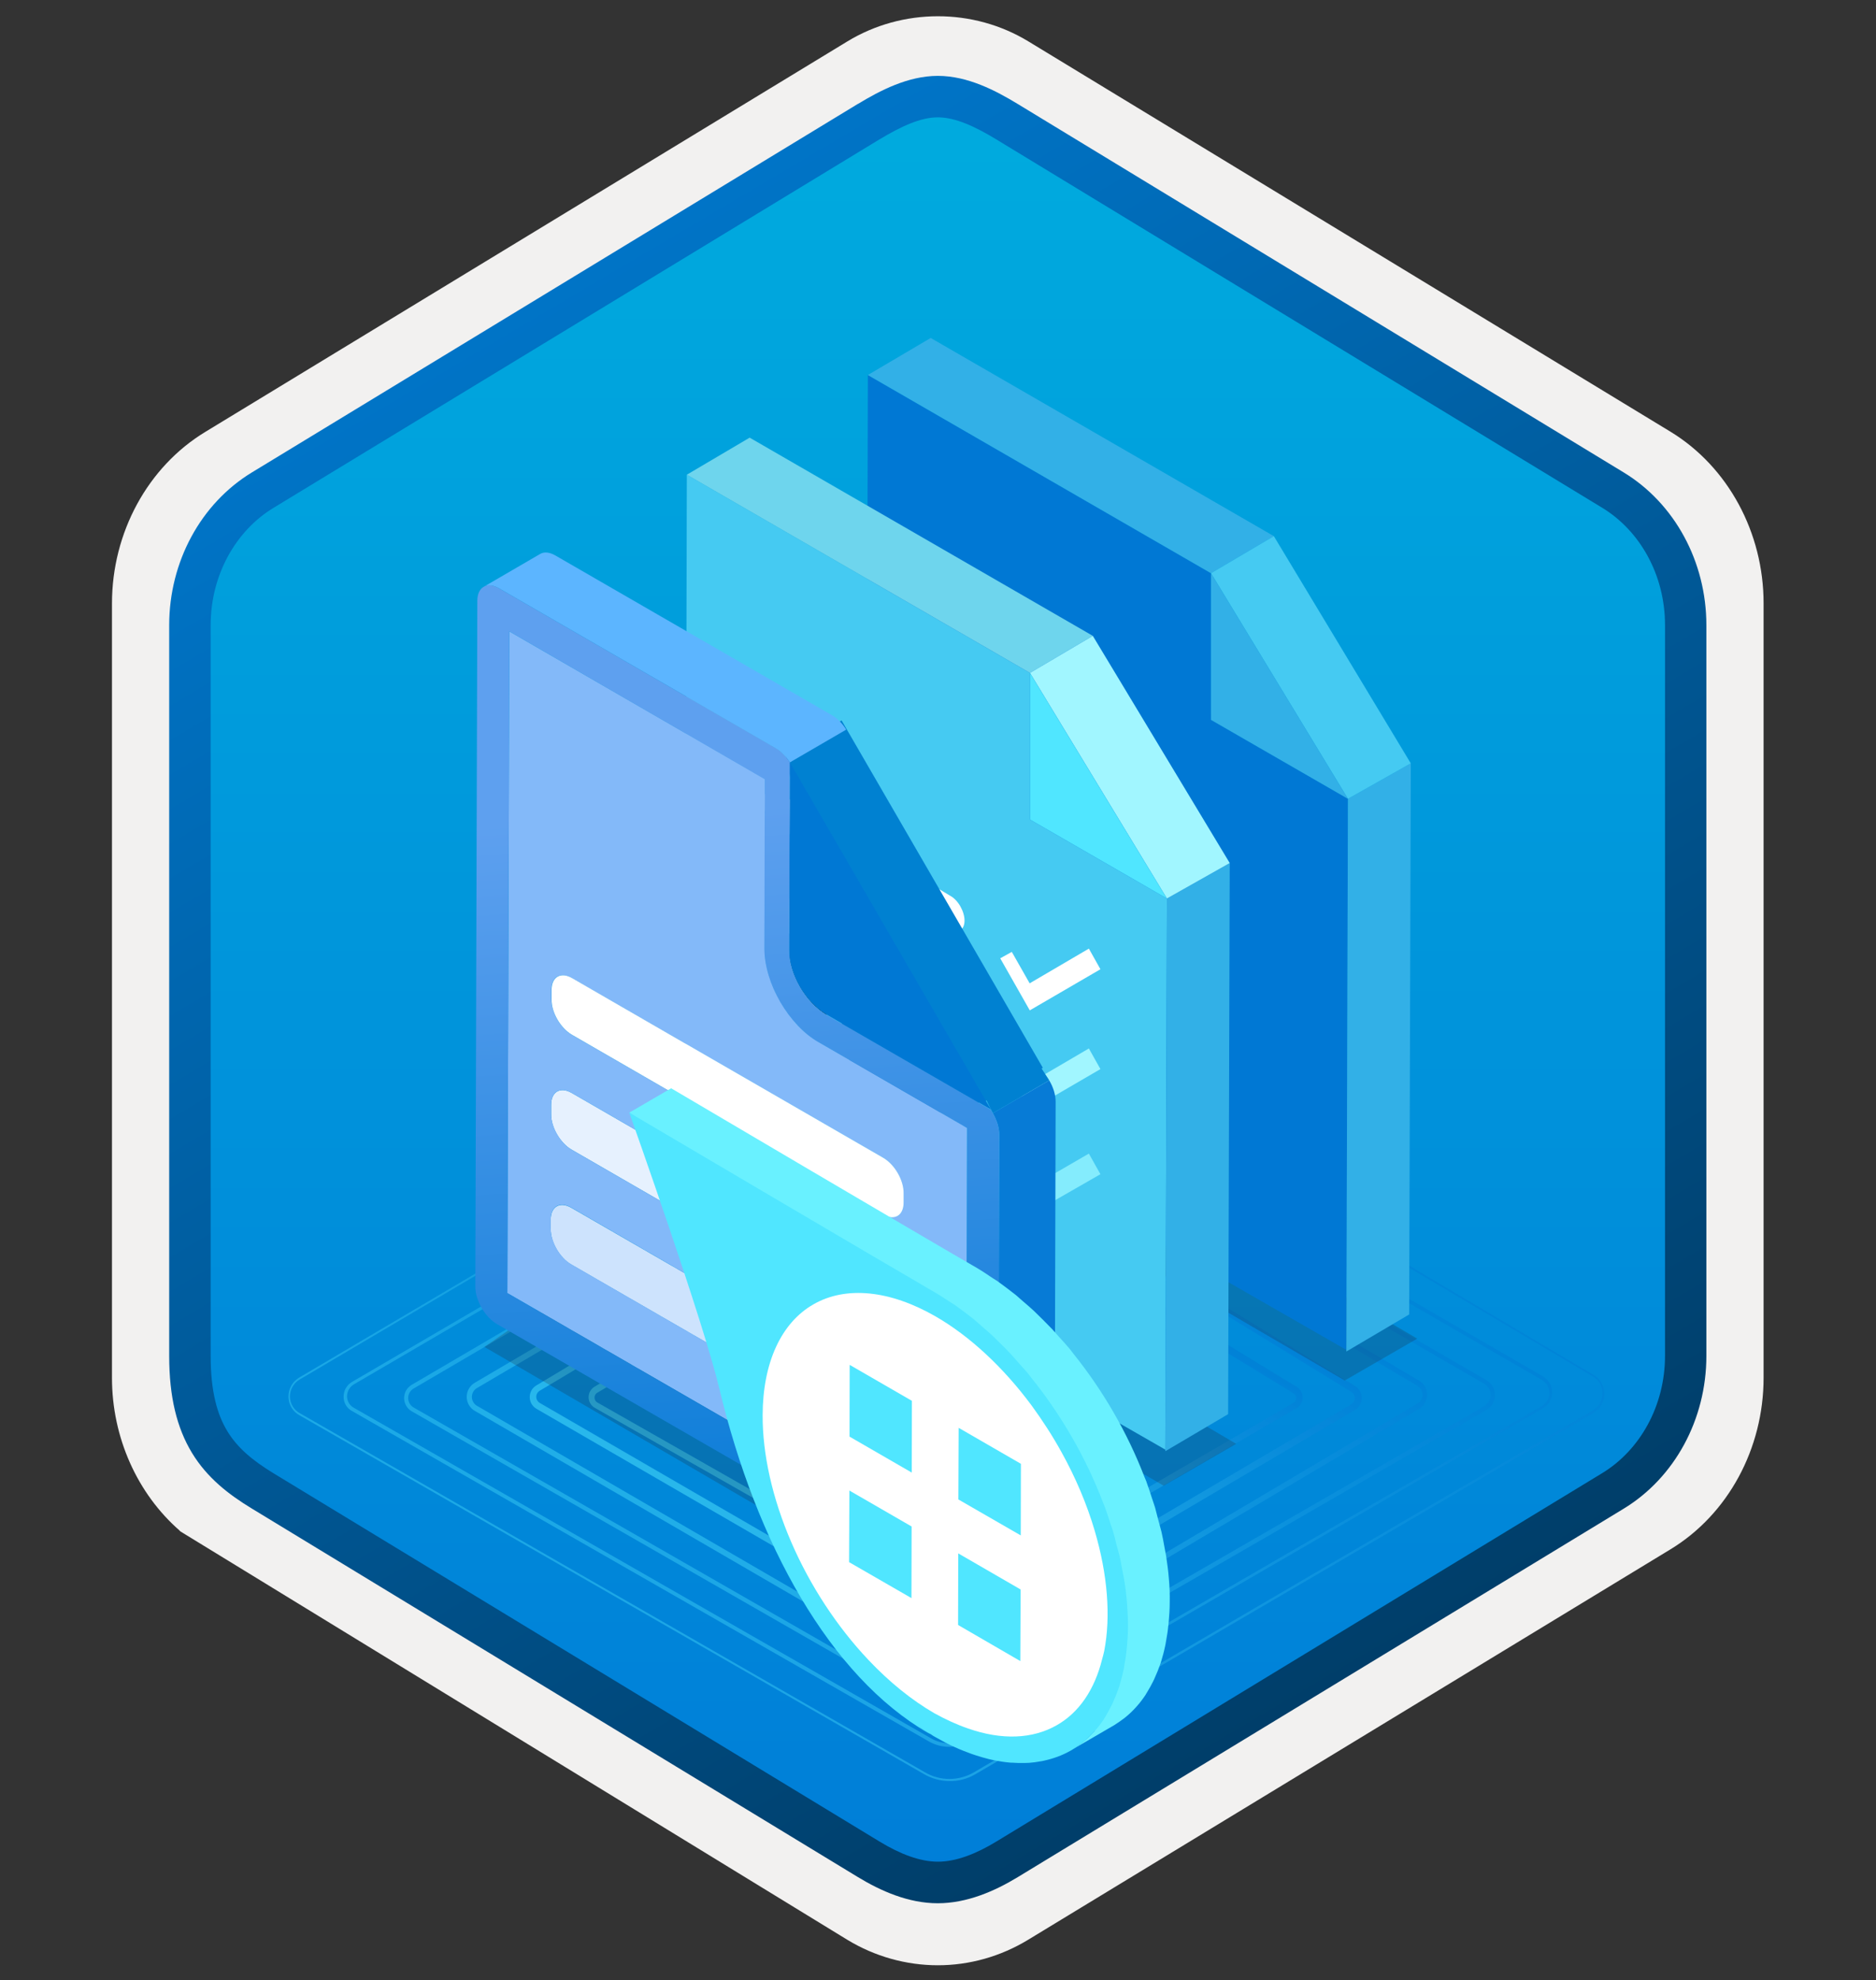 <svg width="181" height="191" viewBox="0 0 181 191" fill="none" xmlns="http://www.w3.org/2000/svg">
<rect x="0" y="0" width="181" height="191" fill="#333333" stroke="none"/>
<path d="M90.484 189.57C93.544 189.57 96.554 188.72 99.214 187.1L161.184 149.44C166.724 146.07 170.154 139.74 170.154 132.9V58.19C170.154 51.37 166.724 45.029 161.184 41.65L99.214 3.99C93.884 0.75 87.064 0.77 81.764 3.99L19.794 41.669C14.254 45.039 10.804 51.37 10.804 58.209V132.91C10.804 138.67 13.254 144.09 17.354 147.66V147.69L81.764 187.12C84.404 188.72 87.424 189.57 90.484 189.57ZM91.134 8.52C93.084 8.52 95.564 9.73 97.274 10.78L158.034 47.969C161.784 50.249 163.904 56.849 163.904 61.599L163.274 132.9C163.274 137.65 160.074 141.92 156.324 144.2L95.924 180.58C92.494 182.67 89.704 182.67 86.264 180.58L25.054 144.11C21.304 141.83 18.284 137.63 18.284 132.9V59.26C18.284 54.52 21.014 49.63 24.784 47.34L85.364 10.78C87.064 9.74 89.184 8.52 91.134 8.52Z" fill="#F2F1F0"/>
<path fill-rule="evenodd" clip-rule="evenodd" d="M98.384 12.099C95.934 10.599 93.214 9.849 90.484 9.849C87.754 9.849 85.034 10.609 82.584 12.099L26.454 46.429C21.434 49.499 18.324 55.249 18.324 61.499V129.599C18.324 135.829 21.424 141.599 26.454 144.669L82.584 178.999C85.034 180.499 87.754 181.249 90.484 181.249C93.214 181.249 95.934 180.509 98.384 178.999L154.514 144.669C159.534 141.599 162.644 135.829 162.644 129.599V61.499C162.644 55.269 159.544 49.519 154.514 46.429L98.384 12.099Z" fill="url(#paint0_linear_1127_990)"/>
<path fill-rule="evenodd" clip-rule="evenodd" d="M90.484 11.319C92.164 11.319 94.054 12.19 96.114 13.44L154.584 48.98C158.234 51.2 160.644 55.469 160.644 60.3V130.779C160.644 135.599 158.234 139.879 154.584 142.099L96.124 177.639C94.164 178.829 92.244 179.579 90.494 179.579C88.744 179.579 86.824 178.829 84.864 177.639L26.384 142.109C24.374 140.879 22.924 139.679 21.944 138.069C20.964 136.469 20.324 134.249 20.324 130.789V60.309C20.324 55.48 22.734 51.209 26.384 48.989L84.844 13.45C86.934 12.2 88.794 11.319 90.484 11.319ZM98.194 181.069L156.654 145.529C161.574 142.539 164.634 136.919 164.634 130.789V60.309C164.634 54.179 161.574 48.559 156.654 45.569L98.194 10.03C96.084 8.749 93.374 7.319 90.484 7.319C87.584 7.319 84.874 8.759 82.784 10.02H82.774L24.304 45.569C19.384 48.559 16.324 54.179 16.324 60.309V130.789C16.324 134.749 17.064 137.739 18.524 140.149C19.984 142.549 22.044 144.149 24.304 145.519L82.764 181.059C84.984 182.409 87.654 183.589 90.474 183.589C93.294 183.589 95.974 182.419 98.194 181.069Z" fill="url(#paint1_linear_1127_990)"/>
<g opacity="0.35">
<path d="M91.623 171.802C90.747 171.8 89.888 171.565 89.133 171.122L28.903 136.522C28.582 136.348 28.314 136.091 28.126 135.778C27.938 135.465 27.836 135.107 27.833 134.742C27.826 134.375 27.914 134.013 28.09 133.69C28.265 133.367 28.521 133.096 28.833 132.902L89.303 97.202C90.004 96.785 90.806 96.565 91.623 96.565C92.439 96.565 93.241 96.785 93.943 97.202L153.783 132.642C154.087 132.826 154.34 133.086 154.515 133.396C154.69 133.706 154.782 134.056 154.783 134.412C154.79 134.781 154.702 135.145 154.527 135.469C154.352 135.793 154.095 136.067 153.783 136.262L94.073 171.162C93.329 171.592 92.482 171.813 91.623 171.802ZM28.903 133.072C28.614 133.243 28.376 133.488 28.212 133.782C28.049 134.075 27.966 134.406 27.973 134.742C27.981 135.074 28.077 135.398 28.253 135.679C28.429 135.961 28.678 136.19 28.973 136.342L89.233 170.952C89.951 171.374 90.769 171.597 91.603 171.597C92.436 171.597 93.254 171.374 93.973 170.952L153.683 136.052C153.97 135.877 154.207 135.63 154.37 135.335C154.533 135.041 154.617 134.709 154.613 134.372C154.61 134.048 154.523 133.729 154.36 133.449C154.196 133.168 153.963 132.935 153.683 132.772L93.843 97.372C93.172 96.969 92.405 96.756 91.623 96.756C90.841 96.756 90.073 96.969 89.403 97.372L28.903 133.072Z" fill="url(#paint2_linear_1127_990)"/>
</g>
<g opacity="0.35">
<path d="M91.623 168.502C90.922 168.507 90.233 168.328 89.623 167.982L33.953 136.102C33.71 135.97 33.507 135.775 33.367 135.538C33.226 135.3 33.152 135.028 33.153 134.752C33.145 134.464 33.215 134.178 33.353 133.925C33.492 133.672 33.696 133.461 33.943 133.312L89.663 100.762C90.248 100.418 90.914 100.237 91.593 100.237C92.272 100.237 92.938 100.418 93.523 100.762L148.863 132.762C149.133 132.919 149.357 133.143 149.513 133.414C149.668 133.684 149.75 133.99 149.75 134.302C149.75 134.614 149.668 134.921 149.513 135.191C149.357 135.461 149.133 135.686 148.863 135.842L93.563 167.922C92.979 168.285 92.31 168.485 91.623 168.502ZM91.623 100.502C91 100.507 90.389 100.676 89.853 100.992L34.133 133.542C33.933 133.662 33.768 133.832 33.654 134.036C33.54 134.239 33.481 134.469 33.483 134.702C33.485 134.925 33.547 135.144 33.661 135.335C33.775 135.527 33.938 135.684 34.133 135.792L89.813 167.672C90.364 167.992 90.991 168.16 91.628 168.16C92.265 168.16 92.891 167.992 93.443 167.672L148.733 135.642C148.96 135.516 149.149 135.331 149.281 135.107C149.412 134.882 149.482 134.627 149.482 134.367C149.482 134.107 149.412 133.852 149.281 133.628C149.149 133.404 148.96 133.219 148.733 133.092L93.393 101.092C92.863 100.753 92.252 100.563 91.623 100.542V100.502Z" fill="url(#paint3_linear_1127_990)"/>
</g>
<path opacity="0.35" fill-rule="evenodd" clip-rule="evenodd" d="M92.603 104.232C92.305 104.038 91.958 103.935 91.603 103.935C91.248 103.935 90.9 104.038 90.603 104.232L39.933 133.922C39.766 134.013 39.627 134.148 39.529 134.312C39.432 134.475 39.381 134.662 39.381 134.852C39.381 135.042 39.432 135.229 39.529 135.393C39.627 135.556 39.766 135.691 39.933 135.782L90.523 164.782C90.849 164.969 91.217 165.067 91.593 165.067C91.968 165.067 92.337 164.969 92.663 164.782L143.203 135.642C143.389 135.53 143.543 135.372 143.65 135.183C143.757 134.993 143.814 134.78 143.814 134.562C143.814 134.345 143.757 134.131 143.65 133.942C143.543 133.752 143.389 133.594 143.203 133.482L92.603 104.232ZM92.823 103.872C92.463 103.647 92.047 103.527 91.623 103.527C91.198 103.527 90.782 103.647 90.423 103.872L39.753 133.562C39.522 133.69 39.329 133.878 39.194 134.105C39.06 134.333 38.989 134.593 38.989 134.857C38.989 135.122 39.06 135.381 39.194 135.609C39.329 135.837 39.522 136.024 39.753 136.152L90.343 165.152C90.732 165.378 91.173 165.497 91.623 165.497C92.072 165.497 92.514 165.378 92.903 165.152L143.403 136.012C143.656 135.865 143.866 135.655 144.012 135.401C144.159 135.147 144.236 134.86 144.236 134.567C144.236 134.274 144.159 133.987 144.012 133.733C143.866 133.48 143.656 133.269 143.403 133.122L92.823 103.872Z" fill="url(#paint4_linear_1127_990)"/>
<path opacity="0.4" fill-rule="evenodd" clip-rule="evenodd" d="M92.493 107.562C92.236 107.394 91.935 107.304 91.628 107.304C91.321 107.304 91.02 107.394 90.763 107.562L46.103 133.842C45.931 133.923 45.786 134.051 45.684 134.211C45.582 134.371 45.528 134.557 45.528 134.747C45.528 134.937 45.582 135.123 45.684 135.283C45.786 135.443 45.931 135.571 46.103 135.652L90.903 161.642C91.132 161.785 91.397 161.86 91.668 161.86C91.938 161.86 92.203 161.785 92.433 161.642L136.673 135.442C136.845 135.361 136.99 135.233 137.092 135.073C137.193 134.913 137.247 134.727 137.247 134.537C137.247 134.347 137.193 134.161 137.092 134.001C136.99 133.841 136.845 133.713 136.673 133.632L92.523 107.562H92.493ZM92.773 107.102C92.43 106.882 92.031 106.765 91.623 106.765C91.215 106.765 90.816 106.882 90.473 107.102L45.823 133.372C45.582 133.509 45.381 133.708 45.242 133.948C45.102 134.187 45.029 134.46 45.029 134.737C45.029 135.015 45.102 135.287 45.242 135.527C45.381 135.767 45.582 135.965 45.823 136.102L90.603 162.102C90.916 162.293 91.276 162.394 91.643 162.394C92.01 162.394 92.37 162.293 92.683 162.102L136.903 135.902C137.141 135.763 137.339 135.564 137.477 135.324C137.615 135.085 137.687 134.813 137.687 134.537C137.687 134.261 137.615 133.99 137.477 133.75C137.339 133.51 137.141 133.311 136.903 133.172L92.763 107.102H92.773Z" fill="url(#paint5_linear_1127_990)"/>
<path opacity="0.5" fill-rule="evenodd" clip-rule="evenodd" d="M92.183 110.852C92.013 110.758 91.822 110.709 91.628 110.709C91.434 110.709 91.243 110.758 91.073 110.852L52.073 134.152C51.971 134.212 51.887 134.298 51.829 134.4C51.77 134.503 51.739 134.619 51.739 134.737C51.739 134.855 51.77 134.971 51.829 135.074C51.887 135.176 51.971 135.262 52.073 135.322L91.343 158.072C91.433 158.124 91.534 158.151 91.638 158.151C91.742 158.151 91.843 158.124 91.933 158.072L130.403 135.452C130.5 135.387 130.579 135.299 130.634 135.196C130.689 135.094 130.718 134.979 130.718 134.862C130.718 134.745 130.689 134.63 130.634 134.528C130.579 134.425 130.5 134.337 130.403 134.272L92.183 110.852ZM90.743 110.292C91.01 110.142 91.311 110.064 91.618 110.064C91.924 110.064 92.226 110.142 92.493 110.292L130.763 133.712C130.953 133.834 131.109 134.002 131.217 134.201C131.325 134.399 131.382 134.621 131.382 134.847C131.382 135.073 131.325 135.295 131.217 135.493C131.109 135.692 130.953 135.86 130.763 135.982L92.293 158.642C92.101 158.753 91.884 158.811 91.663 158.811C91.442 158.811 91.224 158.753 91.033 158.642L51.773 135.902C51.571 135.788 51.403 135.622 51.286 135.422C51.17 135.222 51.108 134.994 51.108 134.762C51.108 134.53 51.17 134.303 51.286 134.102C51.403 133.902 51.571 133.736 51.773 133.622L90.743 110.292Z" fill="url(#paint6_linear_1127_990)"/>
<path opacity="0.5" fill-rule="evenodd" clip-rule="evenodd" d="M93.183 115.052C92.717 114.774 92.185 114.627 91.643 114.627C91.1 114.627 90.568 114.774 90.103 115.052L57.683 134.312C57.587 134.356 57.506 134.426 57.449 134.515C57.392 134.604 57.362 134.707 57.362 134.812C57.362 134.917 57.392 135.021 57.449 135.109C57.506 135.198 57.587 135.268 57.683 135.312L91.243 154.402C91.352 154.47 91.479 154.507 91.608 154.507C91.737 154.507 91.863 154.47 91.973 154.402L124.803 135.322C124.881 135.274 124.946 135.206 124.991 135.126C125.036 135.045 125.06 134.954 125.06 134.862C125.06 134.77 125.036 134.679 124.991 134.599C124.946 134.518 124.881 134.45 124.803 134.402L93.183 115.102V115.052ZM89.783 114.502C90.346 114.164 90.991 113.985 91.648 113.985C92.305 113.985 92.95 114.164 93.513 114.502L125.143 133.802C125.308 133.912 125.443 134.06 125.537 134.235C125.631 134.409 125.679 134.604 125.679 134.802C125.679 135 125.631 135.195 125.537 135.37C125.443 135.544 125.308 135.693 125.143 135.802L92.303 154.892C92.096 155.011 91.861 155.073 91.623 155.073C91.384 155.073 91.15 155.011 90.943 154.892L57.393 135.802C57.21 135.7 57.057 135.55 56.951 135.369C56.844 135.188 56.789 134.982 56.789 134.772C56.789 134.562 56.844 134.356 56.951 134.175C57.057 133.994 57.21 133.845 57.393 133.742L89.813 114.492L89.783 114.502Z" fill="url(#paint7_linear_1127_990)"/>
<path opacity="0.2" d="M119.269 139.272L72.639 111.915L66.11 116.423L112.275 143.313L119.269 139.272Z" fill="#1F1D21"/>
<path opacity="0.2" d="M99.894 152.772L53.264 125.415L46.735 129.923L92.9 156.813L99.894 152.772Z" fill="#1F1D21"/>
<path opacity="0.2" d="M136.737 129.124L90.106 101.767L83.578 106.275L129.742 133.165L136.737 129.124Z" fill="#1F1D21"/>
<path d="M116.841 69.437L130.053 77.053L129.898 130.212L83.578 103.633L83.733 36.173L116.841 55.292V69.437Z" fill="#0078D4"/>
<path d="M83.733 36.173L89.795 32.599L122.903 51.717L116.841 55.292L83.733 36.173Z" fill="#32B0E7"/>
<path d="M130.053 77.053L136.115 73.633L135.96 126.793L129.898 130.368L130.053 77.053Z" fill="#32B0E7"/>
<path d="M116.841 55.292L122.903 51.717L136.115 73.633L130.053 77.053L116.841 55.292Z" fill="#45CAF2"/>
<path d="M116.841 55.292L130.053 77.053L116.841 69.437V55.292Z" fill="#32B0E7"/>
<path d="M99.374 79.054L112.586 86.671L112.43 139.83L66.11 113.25L66.266 45.791L99.374 64.91V79.054Z" fill="#45CAF2"/>
<path d="M66.266 45.791L72.328 42.216L105.436 61.334L99.374 64.91L66.266 45.791Z" fill="#6ED5ED"/>
<path d="M112.586 86.671L118.648 83.251L118.492 136.41L112.43 139.985L112.586 86.671Z" fill="#32B0E7"/>
<path d="M99.374 64.91L105.436 61.335L118.648 83.251L112.586 86.671L99.374 64.91Z" fill="#A1F6FF"/>
<path d="M99.374 64.91L112.586 86.671L99.374 79.054V64.91Z" fill="#50E6FF"/>
<path d="M91.543 105.842C92.368 106.267 92.962 107.407 92.962 108.244C92.962 109.19 92.344 109.505 91.543 109.081L74.986 99.243C74.161 98.819 73.567 97.679 73.567 96.733C73.567 95.786 74.185 95.471 74.986 95.896L91.543 105.842Z" fill="#84ECFD"/>
<path d="M91.64 96.005C92.465 96.429 93.059 97.569 93.059 98.406C93.059 99.353 92.441 99.668 91.64 99.243L75.071 89.406C74.246 88.982 73.652 87.841 73.652 86.895C73.652 85.949 74.27 85.634 75.071 86.058L91.64 96.005Z" fill="#A1F6FF"/>
<path d="M91.64 86.386C92.465 86.81 93.059 87.951 93.059 88.787C93.059 89.734 92.441 90.049 91.64 89.624L75.071 79.787C74.246 79.375 73.652 78.222 73.652 77.288C73.652 76.342 74.27 76.027 75.071 76.439L91.64 86.386Z" fill="white"/>
<path d="M105.056 91.504L106.172 93.494L99.355 97.46L96.504 92.439L97.62 91.82L99.343 94.852L105.056 91.504Z" fill="white"/>
<path d="M105.056 111.276L106.172 113.265L99.258 117.232L96.516 112.222L97.632 111.604L99.258 114.636L105.056 111.276Z" fill="#84ECFD"/>
<path d="M105.056 101.136L106.172 103.125L99.355 107.091L96.504 102.07L97.62 101.451L99.343 104.483L105.056 101.136Z" fill="#A1F6FF"/>
<path d="M101.231 104.213C101.212 104.155 100.864 103.653 100.498 103.074L100.613 102.997L81.198 69.493L75.755 72.658L83.417 109.25L95.19 106.162C95.46 106.741 95.75 107.32 95.788 107.378L101.231 104.213Z" fill="#0081D1"/>
<path d="M85.135 133.819C86.235 134.456 87.123 135.98 87.104 137.235V138.142C87.104 139.396 86.216 139.918 85.116 139.281L55.105 121.969C54.005 121.332 53.117 119.807 53.136 118.553V117.646C53.136 116.391 54.024 115.87 55.124 116.507L85.135 133.819Z" fill="#CDE3FD"/>
<path d="M76.161 91.668L81.603 88.503C81.584 89.584 81.951 90.838 82.626 92.016C83.282 93.174 84.209 94.139 85.154 94.698L79.712 97.864C78.766 97.304 77.859 96.339 77.184 95.181C76.508 94.004 76.141 92.749 76.161 91.668Z" fill="black"/>
<path d="M80.272 68.991L53.599 53.59C53.04 53.262 52.499 53.204 52.113 53.436L46.671 56.601C47.057 56.369 47.597 56.427 48.157 56.755L74.829 72.156C75.35 72.446 75.833 72.948 76.199 73.546L81.642 70.381C81.275 69.783 80.793 69.281 80.272 68.991Z" fill="#5CB5FF"/>
<path d="M101.231 104.213L95.788 107.378C96.174 108.054 96.406 108.787 96.406 109.443L96.29 153.196C96.29 153.833 96.059 154.334 95.673 154.547H95.653L101.096 151.382C101.096 151.382 101.096 151.382 101.115 151.382C101.501 151.15 101.733 150.667 101.733 150.031L101.849 106.278C101.849 105.622 101.636 104.889 101.231 104.213Z" fill="#077BD6"/>
<path d="M85.174 122.76C86.274 123.397 87.162 124.922 87.142 126.176V127.083C87.142 128.338 86.254 128.859 85.154 128.222L55.143 110.891C54.043 110.254 53.156 108.729 53.175 107.475V106.568C53.175 105.313 54.063 104.792 55.163 105.429L85.174 122.76Z" fill="#E6F1FE"/>
<path d="M78.96 100.508L93.299 108.787L93.183 150.243L48.949 124.729L49.142 60.905L73.806 75.148L73.768 91.495C73.768 93.097 74.308 94.949 75.293 96.628C76.238 98.327 77.57 99.716 78.96 100.508ZM87.123 138.161V137.254C87.123 136 86.235 134.456 85.155 133.838L55.124 116.488C54.024 115.851 53.136 116.353 53.136 117.626V118.533C53.136 119.788 54.024 121.332 55.105 121.949L85.116 139.281C86.216 139.917 87.123 139.416 87.123 138.161ZM87.142 127.083V126.176C87.142 124.922 86.255 123.378 85.174 122.76L55.163 105.429C54.063 104.792 53.175 105.294 53.175 106.568V107.475C53.175 108.729 54.063 110.273 55.144 110.891L85.155 128.222C86.255 128.859 87.142 128.338 87.142 127.083ZM87.181 116.005V115.098C87.181 113.844 86.293 112.3 85.213 111.682L55.182 94.351C54.082 93.714 53.194 94.216 53.194 95.49V96.397C53.194 97.651 54.082 99.195 55.163 99.813L85.174 117.144C86.293 117.781 87.181 117.279 87.181 116.005Z" fill="#83B9F9"/>
<path d="M85.212 111.682C86.312 112.319 87.2 113.844 87.181 115.098V116.005C87.181 117.26 86.293 117.781 85.193 117.144L55.182 99.813C54.082 99.176 53.194 97.651 53.214 96.397V95.49C53.214 94.235 54.101 93.714 55.201 94.351L85.212 111.682Z" fill="white"/>
<path d="M76.199 73.527L95.615 107.031L79.673 97.825C78.728 97.265 77.82 96.3 77.145 95.142C76.489 93.984 76.122 92.711 76.122 91.63L76.199 73.527Z" fill="#0078D4"/>
<path d="M95.789 107.378C96.175 108.054 96.406 108.787 96.406 109.443L96.29 153.196C96.29 153.833 96.059 154.334 95.673 154.547C95.287 154.778 94.746 154.72 94.187 154.392L47.945 127.72C47.675 127.566 47.404 127.334 47.153 127.083C46.903 126.813 46.671 126.504 46.478 126.176C46.285 125.829 46.13 125.481 46.015 125.115C45.899 124.748 45.86 124.401 45.86 124.073L46.053 57.952C46.053 57.296 46.285 56.813 46.671 56.601C47.057 56.369 47.597 56.427 48.157 56.755L74.829 72.156C75.35 72.446 75.833 72.948 76.199 73.546L76.141 91.668C76.122 92.749 76.489 94.004 77.164 95.181C77.821 96.339 78.747 97.304 79.693 97.864L95.576 107.031C95.653 107.127 95.731 107.243 95.789 107.378ZM93.183 150.262L93.299 108.806L78.959 100.527C77.57 99.736 76.257 98.346 75.273 96.648C74.308 94.969 73.748 93.116 73.748 91.514L73.787 75.167L49.141 60.905L48.948 124.729L93.183 150.262Z" fill="url(#paint8_linear_1127_990)"/>
<path d="M112.771 152.233C112.713 151.502 112.613 150.771 112.499 150.026C112.456 149.754 112.384 149.481 112.341 149.195C112.255 148.708 112.169 148.22 112.054 147.733C111.968 147.389 111.868 147.045 111.768 146.673C111.653 146.257 111.553 145.827 111.438 145.398C111.338 145.082 111.223 144.753 111.123 144.452C110.965 143.979 110.822 143.506 110.65 143.048C110.593 142.847 110.492 142.661 110.421 142.474C108.787 138.219 106.409 134.106 103.543 130.553C103.399 130.381 103.285 130.194 103.142 130.037C102.826 129.664 102.497 129.306 102.182 128.962C101.952 128.704 101.723 128.432 101.494 128.188C101.193 127.873 100.892 127.572 100.591 127.271C100.319 127.013 100.046 126.727 99.774 126.469C99.416 126.139 99.058 125.824 98.7 125.523C98.47 125.322 98.241 125.122 98.012 124.921C97.453 124.477 96.88 124.047 96.206 123.56C95.963 123.402 95.719 123.259 95.49 123.101C95.461 123.073 95.418 123.058 95.389 123.03C95.031 122.786 94.673 122.557 94.315 122.342H94.3H94.315C90.045 119.892 66.015 105.72 64.754 104.975L60.713 107.325C61.859 107.998 80.344 121.181 87.193 125.179L87.093 125.236C87.666 125.509 87.236 126.841 87.824 127.171C88.211 127.4 88.597 127.658 88.999 127.916C89.242 128.074 89.486 128.217 89.715 128.374C90.389 128.862 90.962 129.292 91.521 129.736C91.75 129.936 92.996 130.538 93.226 130.739C93.584 131.054 93.942 131.355 94.3 131.685C94.573 131.942 94.845 132.215 95.117 132.487C95.418 132.788 95.719 133.074 96.02 133.404C96.264 133.662 96.493 133.92 96.708 134.178C97.023 134.536 97.353 134.894 97.668 135.252C97.811 135.41 97.668 135.167 97.797 135.338C100.663 138.892 99 140.569 100.634 144.824C100.706 145.011 100.792 145.197 100.863 145.398C101.035 145.856 101.178 146.329 101.336 146.802C101.436 147.117 101.551 147.432 101.651 147.747C101.78 148.177 101.881 148.607 101.981 149.023C102.081 149.381 102.182 149.739 102.267 150.083C102.382 150.57 102.454 151.058 102.554 151.545C102.611 151.831 102.669 152.104 102.712 152.376C102.826 153.121 102.912 153.852 102.984 154.583C103.041 155.371 103.084 156.13 103.084 156.861C103.084 157.549 103.041 158.193 102.984 158.824C102.97 158.953 102.955 159.082 102.941 159.211C102.898 159.727 105.678 160.2 105.592 160.672C105.578 160.816 105.549 160.945 105.52 161.074C105.406 161.632 105.262 162.163 105.105 162.678C105.062 162.779 105.033 162.865 105.004 162.965C104.861 163.366 104.703 163.767 104.531 164.14C104.46 164.283 104.403 164.441 104.331 164.57C104.159 164.899 103.987 165.215 103.801 165.53C103.743 165.63 103.672 165.745 103.614 165.845C103.342 166.246 105.921 166.633 105.606 166.977C105.291 167.335 104.947 167.636 104.617 167.937L104.403 168.109C104.102 168.338 103.786 168.553 103.471 168.754L107.512 166.404C107.827 166.203 108.142 165.989 108.443 165.759L108.658 165.587C109.002 165.301 109.332 164.985 109.647 164.627C109.962 164.283 110.249 163.896 110.521 163.495C110.578 163.381 110.65 163.28 110.707 163.18C110.894 162.865 111.08 162.55 111.238 162.22C111.309 162.077 111.381 161.933 111.438 161.79C111.61 161.418 111.768 161.016 111.911 160.615C111.94 160.515 111.983 160.414 112.011 160.328C112.169 159.813 112.312 159.282 112.427 158.724C112.456 158.609 112.47 158.466 112.499 158.322C112.584 157.85 112.67 157.362 112.713 156.861C112.728 156.732 112.756 156.603 112.756 156.474C112.814 155.843 112.857 155.199 112.857 154.511C112.871 153.766 112.842 153.021 112.771 152.233Z" fill="#69F1FF"/>
<path d="M108.73 154.582C108.788 155.371 108.831 156.116 108.831 156.861C108.831 157.549 108.788 158.193 108.73 158.824C108.716 158.953 108.702 159.082 108.687 159.211C108.644 159.727 108.558 160.2 108.472 160.672C108.458 160.816 108.429 160.945 108.401 161.074C108.286 161.632 108.143 162.163 107.985 162.678C107.942 162.779 107.914 162.865 107.885 162.965C107.742 163.366 107.584 163.767 107.412 164.14C107.34 164.283 107.283 164.441 107.211 164.57C107.039 164.899 106.868 165.215 106.681 165.53C106.624 165.63 106.552 165.745 106.495 165.845C106.223 166.246 105.936 166.633 105.621 166.977C105.306 167.335 104.962 167.636 104.632 167.937L104.417 168.109C104.116 168.338 103.801 168.553 103.486 168.754L103.271 168.883C102.483 169.327 101.623 169.642 100.692 169.843C100.591 169.872 100.477 169.886 100.376 169.9C100.018 169.972 99.66 170.015 99.287 170.044C99.144 170.044 99.001 170.058 98.872 170.058C98.485 170.072 98.069 170.058 97.668 170.029C97.582 170.029 97.482 170.029 97.382 170.015C96.88 169.972 96.379 169.886 95.863 169.786C95.719 169.757 95.576 169.714 95.418 169.685C95.017 169.585 94.616 169.47 94.215 169.342C94.057 169.299 93.9 169.227 93.742 169.184C93.198 168.983 92.667 168.783 92.109 168.525C91.507 168.253 90.905 167.937 90.303 167.593C90.203 167.536 90.102 167.479 90.002 167.421L89.859 167.321C89.4 167.049 88.956 166.762 88.512 166.461C88.927 166.762 89.357 167.02 89.773 167.278L89.544 167.163C80.101 161.704 72.979 148.922 69.397 133.92C67.835 127.4 61.072 108.328 60.713 107.325C61.974 108.07 86.004 122.242 90.274 124.706C89.687 124.362 89.099 124.076 88.512 123.803C89.085 124.076 89.672 124.362 90.274 124.706C90.661 124.935 91.048 125.193 91.449 125.451C91.693 125.609 91.936 125.752 92.166 125.91C92.839 126.397 93.412 126.827 93.971 127.271C94.201 127.472 94.43 127.672 94.659 127.873C95.017 128.188 95.376 128.489 95.734 128.819C96.006 129.077 96.278 129.349 96.55 129.621C96.851 129.922 97.152 130.209 97.453 130.538C97.697 130.796 97.926 131.054 98.141 131.312C98.456 131.67 98.786 132.028 99.101 132.387C99.244 132.544 99.359 132.731 99.502 132.902C102.368 136.456 104.747 140.569 106.38 144.824C106.452 145.011 106.538 145.197 106.61 145.398C106.782 145.856 106.925 146.329 107.082 146.802C107.183 147.117 107.297 147.432 107.398 147.747C107.527 148.177 107.627 148.607 107.727 149.023C107.828 149.381 107.928 149.739 108.014 150.083C108.128 150.57 108.2 151.058 108.3 151.545C108.358 151.831 108.415 152.104 108.458 152.376C108.587 153.107 108.673 153.852 108.73 154.582ZM77.006 153.637C76.604 152.949 76.246 152.261 75.888 151.559C76.604 152.963 77.378 154.325 78.238 155.643C77.808 154.984 77.392 154.31 77.006 153.637ZM86.52 165C86.95 165.344 87.38 165.673 87.824 165.989C87.365 165.659 86.893 165.301 86.448 164.942L86.52 165Z" fill="#50E6FF"/>
<path d="M93.412 166.734C96.65 167.866 99.617 167.751 101.952 166.418C104.102 165.2 105.606 162.994 106.337 160.042C106.409 159.784 106.48 159.526 106.538 159.254C107.182 155.915 106.867 151.889 105.621 147.662C104.861 145.082 103.772 142.517 102.411 140.067C101.551 138.505 100.562 136.986 99.516 135.553C96.779 131.871 93.57 128.89 90.274 126.985C85.861 124.448 81.619 124.018 78.495 125.81C75.372 127.586 73.595 131.441 73.581 136.513C73.566 140.296 74.526 144.552 76.346 148.765C78.166 152.963 80.759 156.918 83.797 160.128C85.818 162.263 87.967 163.997 90.145 165.258C91.234 165.86 92.323 166.361 93.412 166.734Z" fill="white"/>
<path d="M92.438 156.746L92.453 149.84L98.471 153.322L98.442 160.228L92.438 156.746Z" fill="#50E6FF"/>
<path d="M92.495 137.731L98.499 141.199L98.485 148.106L92.467 144.638L92.495 137.731Z" fill="#50E6FF"/>
<path d="M81.964 138.577L81.978 131.656L87.982 135.124L87.968 142.045L81.964 138.577Z" fill="#50E6FF"/>
<path d="M81.921 150.685L81.95 143.778L87.954 147.246L87.939 154.153L81.921 150.685Z" fill="#50E6FF"/>
<defs>
<linearGradient id="paint0_linear_1127_990" x1="90.484" y1="9.849" x2="90.484" y2="181.249" gradientUnits="userSpaceOnUse">
<stop stop-color="#00ABDE"/>
<stop offset="1" stop-color="#007ED8"/>
</linearGradient>
<linearGradient id="paint1_linear_1127_990" x1="36.603" y1="4.641" x2="203.281" y2="286.971" gradientUnits="userSpaceOnUse">
<stop stop-color="#007ED8"/>
<stop offset="0.707" stop-color="#002D4C"/>
</linearGradient>
<linearGradient id="paint2_linear_1127_990" x1="74.913" y1="162.952" x2="108.113" y2="105.452" gradientUnits="userSpaceOnUse">
<stop stop-color="#50E6FF"/>
<stop offset="1" stop-color="#0078D4"/>
</linearGradient>
<linearGradient id="paint3_linear_1127_990" x1="76.483" y1="160.532" x2="106.503" y2="108.542" gradientUnits="userSpaceOnUse">
<stop stop-color="#50E6FF"/>
<stop offset="1" stop-color="#0078D4"/>
</linearGradient>
<linearGradient id="paint4_linear_1127_990" x1="78.213" y1="157.962" x2="105.253" y2="111.122" gradientUnits="userSpaceOnUse">
<stop stop-color="#50E6FF"/>
<stop offset="1" stop-color="#0078D4"/>
</linearGradient>
<linearGradient id="paint5_linear_1127_990" x1="79.413" y1="155.372" x2="103.583" y2="113.522" gradientUnits="userSpaceOnUse">
<stop stop-color="#50E6FF"/>
<stop offset="1" stop-color="#0078D4"/>
</linearGradient>
<linearGradient id="paint6_linear_1127_990" x1="80.973" y1="152.612" x2="101.993" y2="116.192" gradientUnits="userSpaceOnUse">
<stop stop-color="#50E6FF"/>
<stop offset="1" stop-color="#0078D4"/>
</linearGradient>
<linearGradient id="paint7_linear_1127_990" x1="82.633" y1="149.972" x2="100.163" y2="119.042" gradientUnits="userSpaceOnUse">
<stop stop-color="#50E6FF"/>
<stop offset="1" stop-color="#0078D4"/>
</linearGradient>
<linearGradient id="paint8_linear_1127_990" x1="73.813" y1="154.719" x2="67.195" y2="60.977" gradientUnits="userSpaceOnUse">
<stop stop-color="#0078D4"/>
<stop offset="0.817" stop-color="#5EA0EF"/>
</linearGradient>
</defs>
</svg>

